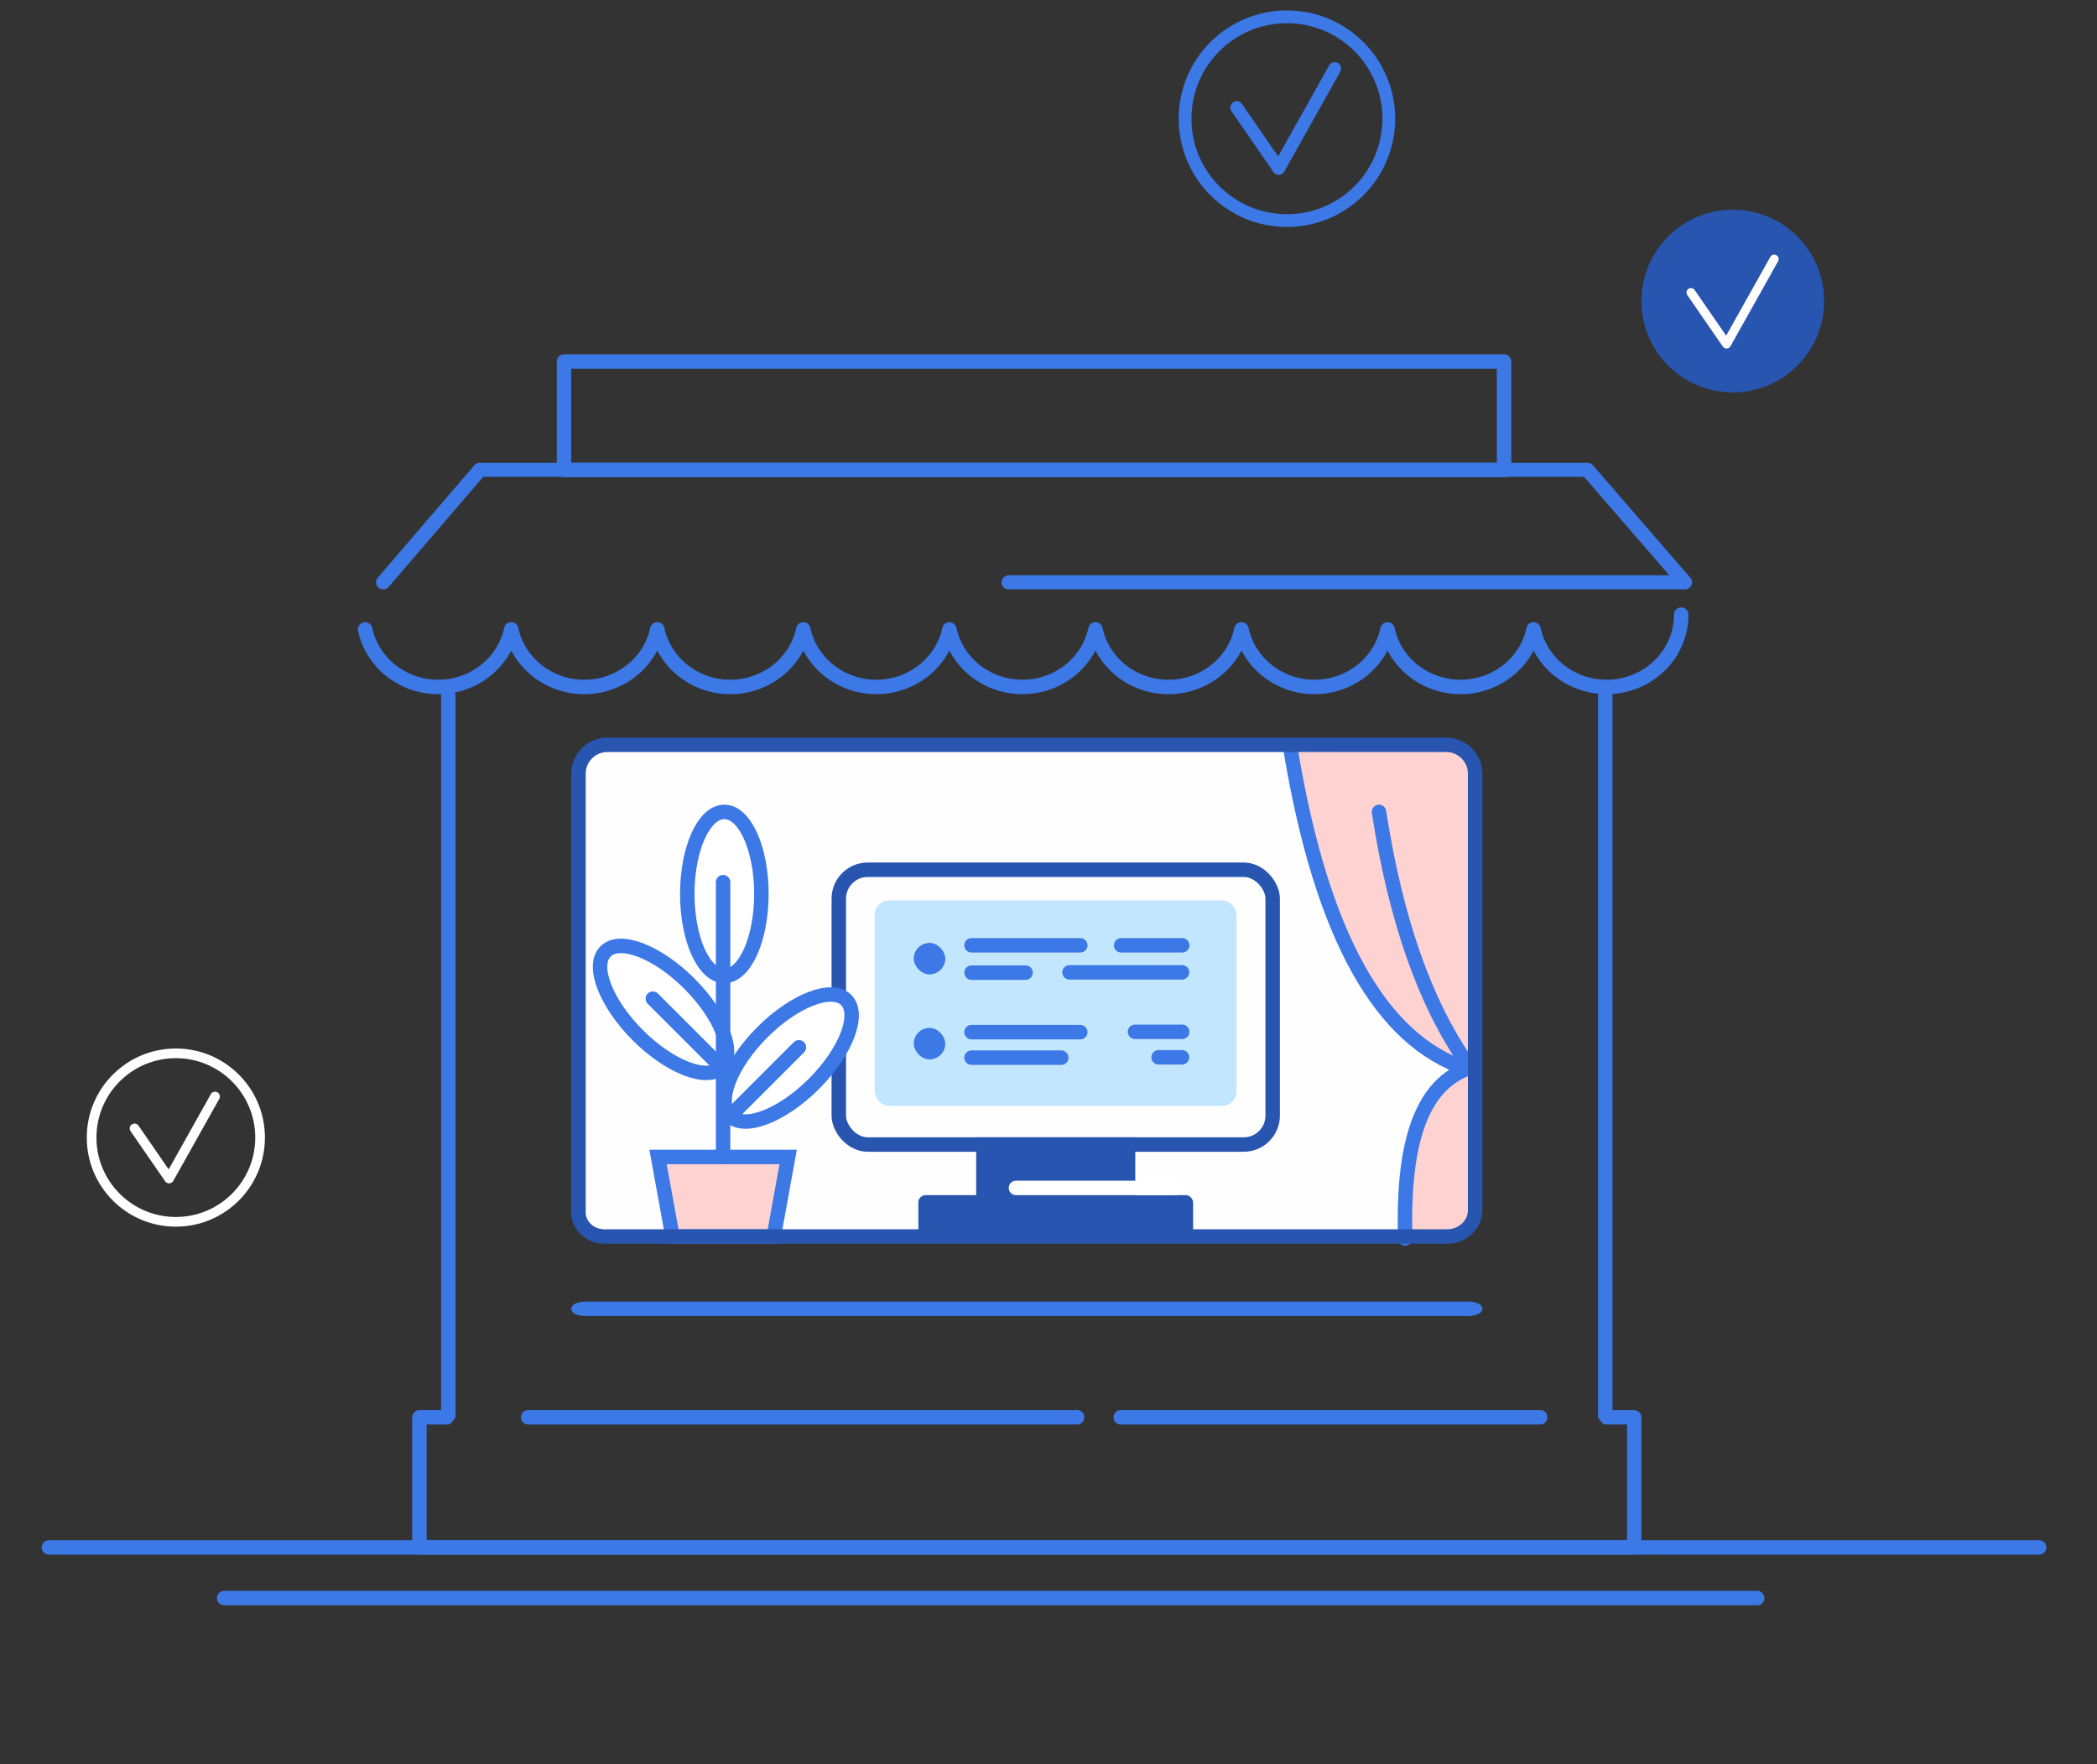 <svg xmlns="http://www.w3.org/2000/svg" width="290" height="244" viewBox="0 0 290 244"><rect x="0" y="0" width="290" height="244" fill="#333333" stroke="none"/><g fill="none" fill-rule="evenodd"><path fill="#FEFEFE" d="M83.585 171c-1.98 0-3.585-1.5-3.585-3.348V107a4 4 0 014-4h116a4 4 0 014 4v60.366c0 2.007-1.743 3.634-3.892 3.634H83.585z"/><path fill="#3C78E6" fill-rule="nonzero" d="M58 195c-.552.03-1 .478-1 1v18a1 1 0 001 1h168a1 1 0 001-1v-18c0-.522-.448-.97-1-1h-3V96c.346-.552-.101-1-1-1-.206 0-.654.448-1 1v100c.346.583.794 1.03 1 1h3v16H59v-16h3c.206.03.654-.417 1-1V96c-.346-.552-.794-1-1-1-.899 0-1.346.448-1 1v99h-3z"/><path fill="#3C78E6" fill-rule="nonzero" d="M213 195h-58a1 1 0 000 2h58a1 1 0 000-2z"/><path fill="#FFD2D2" d="M178.538 104.004c4.245 25.316 12.356 39.918 24.333 43.806-6.83 2.627-8.7 10.796-8.35 22.836 1.744-.092 3.86-.14 6.351-.14a3 3 0 002.998-2.994l.122-59.714a4 4 0 00-4.04-4.008l-21.414.214z"/><path fill="#3C78E6" fill-rule="nonzero" d="M66.824 65.944h152.238l11.789 13.612h-91.347c-.553 0-1 .435-1 .972 0 .537.447.972 1 .972H233c.85 0 1.313-.966.765-1.598l-13.473-15.556a1.01 1.01 0 00-.765-.346H66.357c-.297 0-.579.128-.769.35L52.232 79.904a.954.954 0 00.127 1.37 1.02 1.02 0 001.409-.124l13.056-15.207zM149 195H73a1.001 1.001 0 000 2h76a1.001 1.001 0 000-2zM80.797 96c4.36 0 8.216-2.417 10.098-6.031 1.883 3.614 5.74 6.031 10.1 6.031 4.36 0 8.216-2.417 10.099-6.032 1.883 3.615 5.739 6.032 10.1 6.032 4.36 0 8.215-2.417 10.098-6.032 1.883 3.615 5.738 6.032 10.1 6.032 4.36 0 8.215-2.417 10.098-6.032 1.883 3.615 5.738 6.032 10.098 6.032 4.362 0 8.218-2.417 10.1-6.032 1.883 3.615 5.738 6.032 10.099 6.032s8.217-2.417 10.1-6.031c1.882 3.614 5.737 6.031 10.098 6.031 4.36 0 8.217-2.417 10.1-6.031 1.882 3.614 5.738 6.031 10.099 6.031 6.243 0 11.316-4.918 11.316-11a1 1 0 10-2 0c0 4.963-4.164 9-9.316 9-4.442 0-8.235-3.025-9.122-7.165-.226-1.053-1.73-1.053-1.955 0-.888 4.14-4.68 7.165-9.122 7.165s-8.234-3.025-9.121-7.165c-.226-1.053-1.73-1.053-1.956 0-.887 4.14-4.678 7.165-9.121 7.165-4.442 0-8.233-3.025-9.121-7.165-.226-1.053-1.73-1.053-1.956 0-.887 4.14-4.68 7.165-9.122 7.165-4.44 0-8.232-3.025-9.12-7.165-.225-1.053-1.729-1.053-1.955 0-.889 4.14-4.68 7.165-9.122 7.165s-8.233-3.025-9.12-7.165c-.226-1.053-1.73-1.053-1.956 0-.888 4.14-4.68 7.165-9.122 7.165-4.441 0-8.234-3.025-9.122-7.165-.226-1.053-1.73-1.053-1.955 0-.887 4.14-4.68 7.165-9.121 7.165-4.442 0-8.235-3.025-9.122-7.165-.226-1.053-1.73-1.053-1.955 0-.888 4.14-4.68 7.165-9.121 7.165-4.442 0-8.234-3.025-9.122-7.165-.226-1.053-1.73-1.053-1.956 0C68.832 90.975 65.041 94 60.6 94c-4.443 0-8.234-3.025-9.121-7.165a1 1 0 10-1.956.42C50.608 92.322 55.22 96 60.6 96c4.252 0 8.023-2.298 9.954-5.763l.144-.269c1.884 3.615 5.74 6.032 10.1 6.032z"/><path fill="#3C78E6" fill-rule="nonzero" d="M208 49a1 1 0 011 1v15a1 1 0 01-1 1H78a1 1 0 01-1-1V50a1 1 0 011-1h130zm-1 2H79v13h128V51zM6.77 215H282a1 1 0 100-2H6.77a1 1 0 100 2zM31 222h212a1 1 0 100-2H31a1 1 0 100 2z"/><path d="M0 0h290v244H0z"/><g fill="#FFF" fill-rule="nonzero"><path d="M24.318 145c6.803 0 12.319 5.515 12.319 12.318s-5.516 12.319-12.319 12.319c-6.803 0-12.318-5.516-12.318-12.319C12 150.515 17.515 145 24.318 145zm0 1.337c-6.064 0-10.98 4.917-10.98 10.981 0 6.065 4.916 10.981 10.98 10.981 6.065 0 10.981-4.916 10.981-10.98 0-6.065-4.916-10.982-10.98-10.982z"/><path d="M23.326 161.714l-4.153-6.017a.669.669 0 10-1.1.76l4.761 6.9a.669.669 0 001.134-.053l6.364-11.354a.669.669 0 00-1.166-.654l-5.84 10.418z"/></g><g fill="#3C78E6" fill-rule="nonzero"><path d="M177.973 1.442c8.27 0 14.973 6.703 14.973 14.973 0 8.269-6.704 14.973-14.973 14.973-8.27 0-14.973-6.704-14.973-14.973 0-8.27 6.704-14.973 14.973-14.973zm0 1.767c-7.293 0-13.206 5.912-13.206 13.206 0 7.293 5.913 13.206 13.206 13.206 7.293 0 13.206-5.913 13.206-13.206 0-7.294-5.913-13.206-13.206-13.206z"/><path d="M171.777 14.403a.884.884 0 10-1.454 1.004l5.788 8.388a.884.884 0 001.497-.07l7.737-13.801a.884.884 0 10-1.542-.864l-7.043 12.565-4.983-7.222z"/></g><path fill="#3C78E6" fill-rule="nonzero" d="M203 180H81c-1.274 0-2 .448-2 1s.726 1 2 1h122c1.274 0 2-.448 2-1s-.726-1-2-1z"/><g transform="translate(115.5 120.28)"><rect width="60" height="38" x=".5" stroke="#2855AF" stroke-width="2" rx="4"/><path fill="#2855AF" d="M19.5 37h22v9h-22z"/><rect width="38" height="6" x="11.5" y="45" fill="#2855AF" rx="1"/><rect width="50.044" height="28.429" x="5.464" y="4.229" fill="#C3E6FF" rx="2"/><rect width="4.355" height="4.355" x="10.868" y="10.119" fill="#3C78E6" rx="2.177"/><rect width="4.355" height="4.355" x="10.868" y="21.872" fill="#3C78E6" rx="2.177"/><path stroke="#3C78E6" stroke-linecap="round" stroke-linejoin="round" stroke-width="2" d="M39.545 10.451h8.445M18.856 14.23h7.473m-7.473-3.779h15.037m-1.487 3.736h15.557m-6.502 8.228h6.529m-29.134 3.568h12.406m-12.406-3.524h15.037m10.832 3.481h3.238"/><path stroke="#FFF" stroke-linecap="round" stroke-linejoin="round" stroke-width="2" d="M25 44h22.133"/></g><g fill-rule="nonzero" transform="translate(227 29)"><circle cx="12.634" cy="12.634" r="12.634" fill="#2855AF"/><path fill="#FFF" d="M11.716 17.423l-4.361-6.32a.616.616 0 00-1.015.7l4.923 7.134a.616.616 0 001.045-.049l6.58-11.74a.616.616 0 10-1.074-.602l-6.098 10.877z"/></g><path fill="#FFD2D2" d="M91 160h18l-2 11H93z"/><path stroke="#3C78E6" stroke-width="2" d="M91 160h18l-2 11H93z"/><ellipse cx="100.171" cy="123.625" fill="#FFF" stroke="#3C78E6" stroke-width="2" rx="5.124" ry="11.346"/><g stroke="#3C78E6" stroke-width="2" transform="translate(97.23 134.131)"><ellipse cx="11.766" cy="12.187" fill="#FFF" rx="5.043" ry="11.346" transform="rotate(45 11.766 12.187)"/><path stroke-linecap="round" stroke-linejoin="round" d="M4.338 19.616l8.914-8.915"/></g><g stroke="#3C78E6" stroke-width="2" transform="translate(80 127.407)"><ellipse cx="11.766" cy="12.187" fill="#FFF" rx="5.043" ry="11.346" transform="rotate(-45 11.766 12.187)"/><path stroke-linecap="round" stroke-linejoin="round" d="M19.195 19.616L10.281 10.7"/></g><path stroke="#3C78E6" stroke-linecap="round" stroke-linejoin="round" stroke-width="2" d="M178.538 104.004c4.245 25.316 12.356 39.918 24.333 43.806-6.83 2.627-8.893 11.424-8.543 23.463m-3.623-58.993c2.292 14.835 6.347 26.416 12.166 34.743M100 160v-38"/><path stroke="#2855AF" stroke-width="2" d="M83.585 171c-1.98 0-3.585-1.5-3.585-3.348V107a4 4 0 014-4h116a4 4 0 014 4v60.366c0 2.007-1.743 3.634-3.892 3.634H83.585z"/></g></svg>